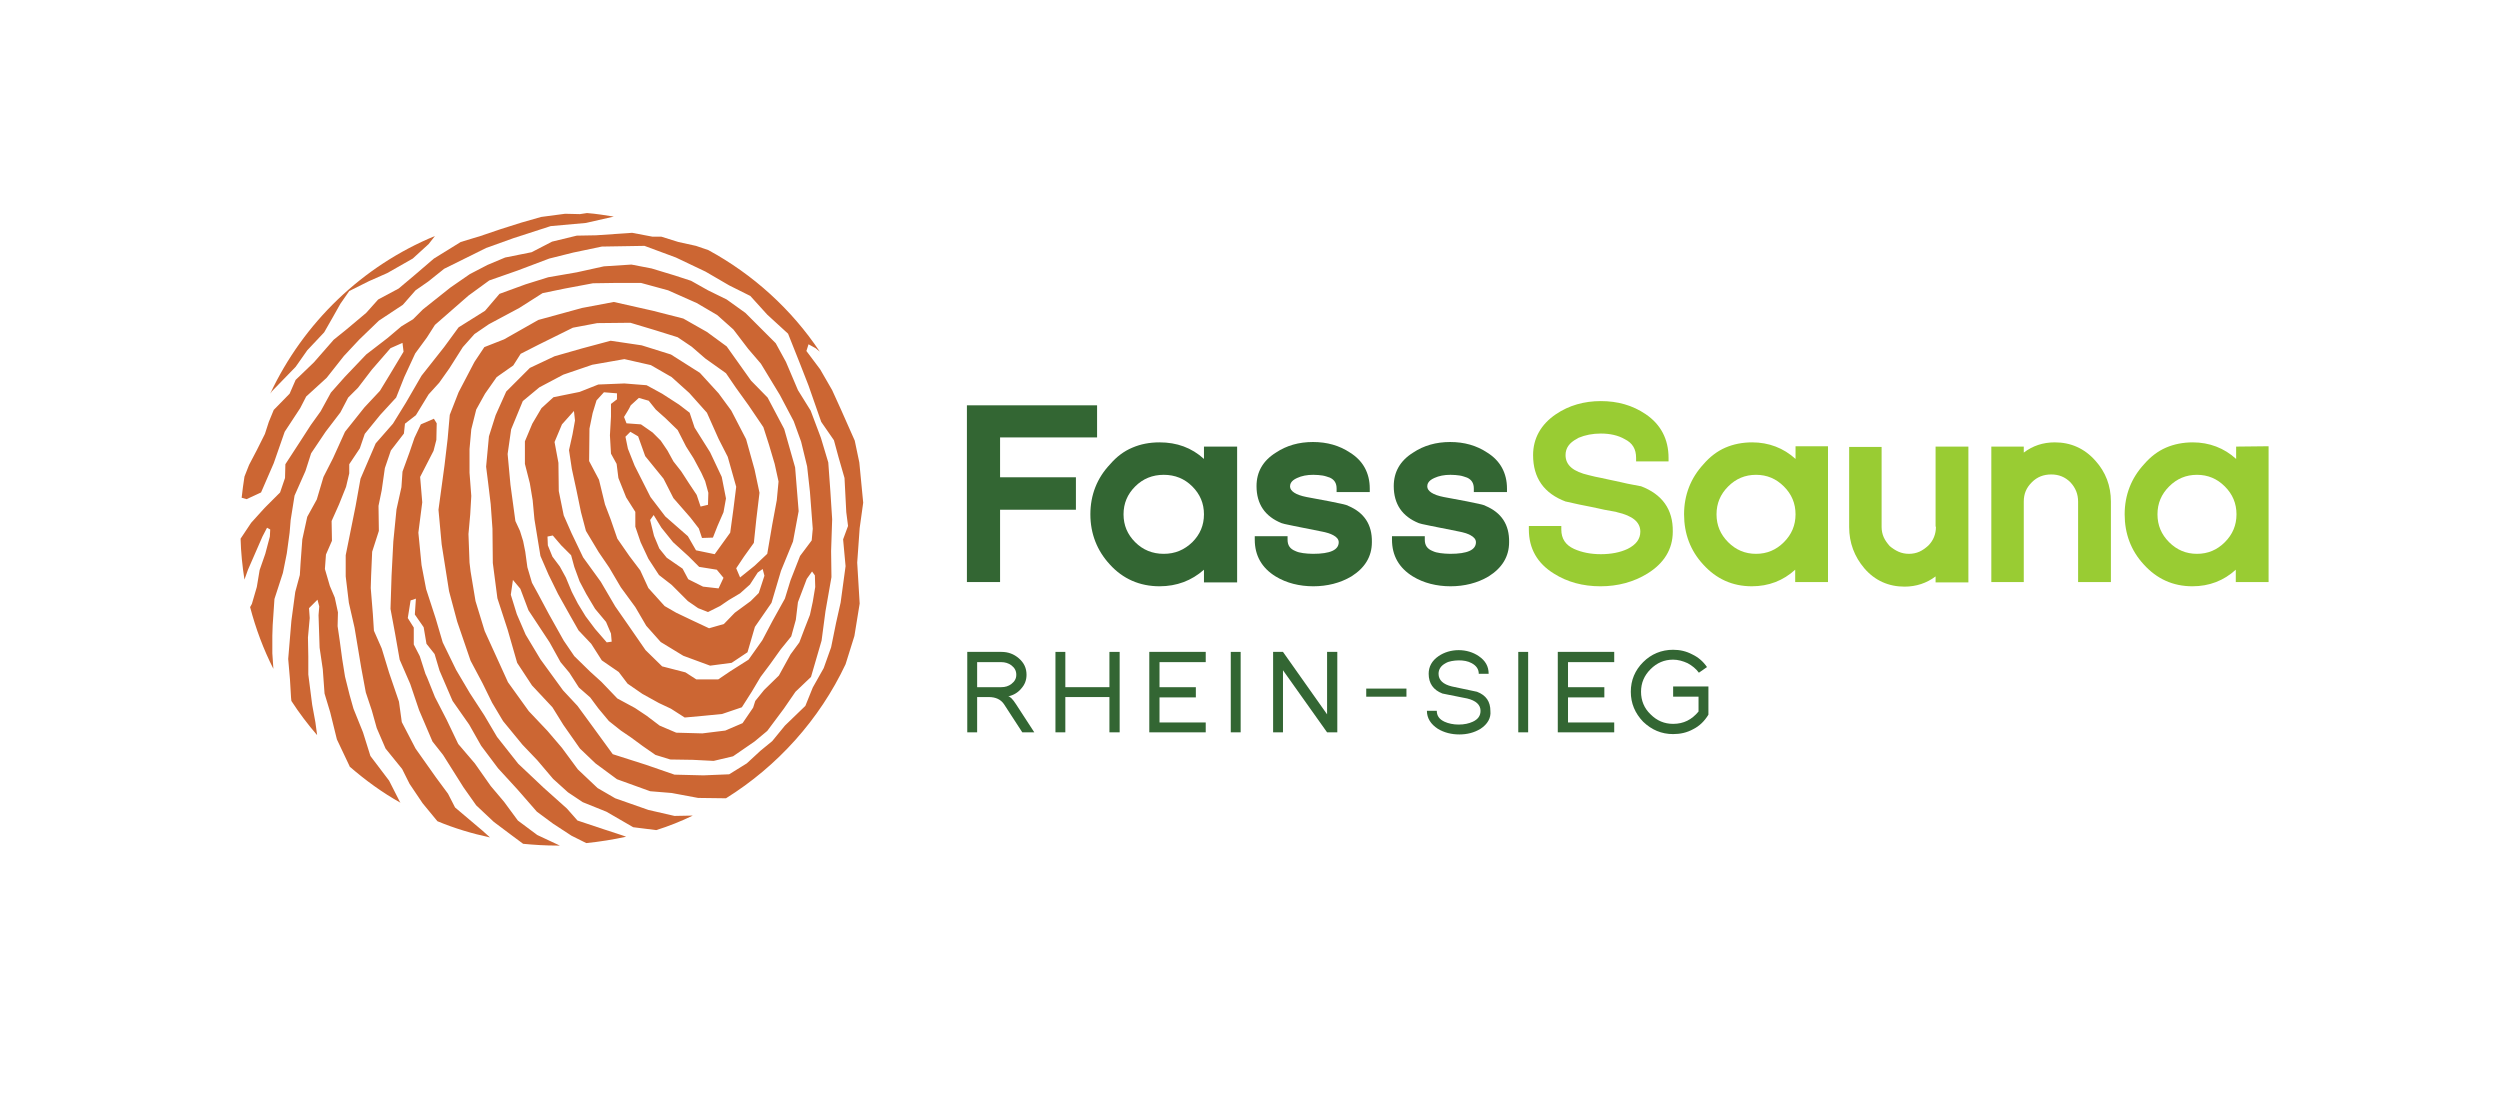 <?xml version="1.0" encoding="utf-8"?>
<!-- Generator: Adobe Illustrator 22.1.0, SVG Export Plug-In . SVG Version: 6.00 Build 0)  -->
<svg version="1.1" id="Ebene_1" xmlns="http://www.w3.org/2000/svg" xmlns:xlink="http://www.w3.org/1999/xlink" x="0px" y="0px"
	 viewBox="0 0 708.7 311.8" style="enable-background:new 0 0 708.7 311.8;" xml:space="preserve">
<style type="text/css">
	.st0{fill:#CC6633;}
	.st1{fill:#336633;}
	.st2{fill:#99CC33;}
</style>
<g>
	<path class="st0" d="M243.7,171.1l-0.7-11.6l0.7-9.8l1-7.2l-1.1-11.4l-1.3-6.2l-3.9-8.8l-2.5-5.5l-3.4-5.9l-3.9-5.2l0.6-1.9l2,1.1
		l1.2,1c-8-12-18.9-21.9-31.6-28.8l-3.5-1.2l-5-1.1l-4.8-1.5H185l-5.8-1.1L169,66.7l-5.5,0.1l-7,1.7l-5.8,3l-7.5,1.5l-5,2.1l-5,2.6
		l-5.5,3.8l-7.8,6.2l-2.8,2.8l-3.3,2l-3.9,3.3l-6.1,4.7l-6.1,6.4l-3.9,4.4l-2.9,5.3l-2.8,3.9l-3.1,4.8l-4.1,6.3l-0.1,3.9l-1.4,4.1
		L75,144l-3.8,4.2l-3,4.5c0.1,3.9,0.5,7.8,1.1,11.6l1-2.8l4.1-9.4l1.3-2.5l0.9,0.5l-0.1,2l-1.3,4.9l-1.6,4.6l-0.8,4.8l-1.4,4.8
		l-0.5,0.9c1.6,6.1,3.8,12,6.6,17.5l-0.3-4.4v-5l0.1-3l0.5-7.4l2.4-7.4l1.1-5.5l0.8-5.9l0.3-3.6l1.1-6.9l3.1-7l1.6-5l4.1-6.1
		l4.2-5.5l2.2-4.2l2.8-2.8l3.9-5.1l5.3-6.1l3.4-1.5l0.3,2.5l-3.9,6.5l-2.8,4.6l-4.4,4.7l-5.5,6.9l-3.4,7.5l-2.7,5.3l-1.9,6.4
		l-2.7,4.9l-1.4,6.4l-0.5,6.8L85,163l-1.3,4.8l-1.1,8.2l-0.9,10.8l0.5,5.8l0.3,5.1l0.1,1c2.2,3.4,4.7,6.7,7.3,9.7l-0.5-3.7l-0.9-4.9
		l-1.1-8.6v-5.1l-0.1-5.4l0.5-5.5l-0.2-2.8L90,170l0.5,1.9l-0.2,2.5l0.3,9.2l0.9,6.1l0.5,6.9l1.6,5.3l1.9,7.7l3.6,7.6v0.1
		c4.5,3.9,9.3,7.4,14.5,10.3l-0.2-0.2l-3.1-6.1l-5.3-7l-2.1-6.7l-2.7-6.7l-1.1-3.9l-1.3-5.2l-0.8-5l-0.7-5.2l-0.6-4.1l0.1-3.9
		l-0.9-4.2l-1.4-3.3l-1.4-4.8l0.3-4.1l1.7-3.9l-0.1-5.6l2.1-4.7l2-5l0.9-3.8v-2.6l3-4.5l1.4-4.1l4.4-5.4l4.5-4.9l2.3-5.8l3.1-6.7
		l3.3-4.5l2.3-3.6l9.5-8.3l5.9-4.3l8-2.8l9-3.4l6.8-1.7l8.1-1.7l12.1-0.2l8.9,3.3l8.4,4l6.7,3.9l6,3l4.8,5.3l5.9,5.4l3.3,8.3
		l2.5,6.4l3.6,10.3l3.6,5.2l1.3,4.8l1.7,5.9l0.5,9.7l0.5,3.9l-1.4,3.8l0.7,7.6l-1.4,10.3l-1.3,5.8l-1.4,6.9l-2.1,5.9l-3.1,5.5
		l-2.1,5.2l-5.8,5.6l-3.6,4.4l-3.3,2.7l-3.9,3.6l-5,3.1l-7.3,0.3l-8.2-0.2l-8.1-2.8l-9.4-3l-5.9-8.1l-4.1-5.6l-4.1-4.4l-6.4-8.8
		l-4.2-7l-2.5-5.8l-1.7-5.5l0.6-4.2l2.1,2.5l2.3,6.1l6,9.1l3.1,5.6l2.5,3l2.7,4.2l3.2,2.8l2.3,3.1l3,3.6l3.4,2.7l2.8,1.9l3.4,2.5
		l3.6,2.5l4.2,1.3l6.4,0.1l5.9,0.3l5.5-1.3l6.1-4.2l3.6-3l4.7-6.3l3.3-4.8l4.4-4.2l3-10.3l1.1-8.3l1.7-9.7l-0.1-7.4l0.3-9l-0.5-7.8
		l-0.6-8.3l-2.1-7l-2.9-7.7l-3.6-5.8l-3.4-8l-2.9-5.3l-8.6-8.6l-5.3-3.8l-5.3-2.6l-4.8-2.7l-4.6-1.5l-6.6-2L179,75l-7.8,0.5
		l-7.7,1.7l-8.1,1.4l-6.4,2l-7.4,2.7l-4.1,4.8l-7.5,4.7l-4.1,5.6l-6.4,8.1l-4.4,7.6l-3.7,6l-4.9,5.6l-4.3,10l-1.4,7.8L98,157.4v6
		l0.9,7.5l1.6,7l1.9,11.4l1.3,7l1.7,5.1l1.4,5l2.5,5.8l4.7,5.8l2.1,4.2l3.7,5.5l4.2,5.1c4.8,2,9.8,3.5,14.9,4.6l-2.1-1.9l-7.8-6.6
		l-2-3.9l-3.4-4.6l-5.8-8.2l-3.9-7.5l-0.8-5.8l-2.8-8.2l-2.1-6.9l-2.2-5l-0.3-4.7l-0.6-7.4l0.1-3.4l0.3-6.9l1.9-5.9l-0.1-7.1
		l0.9-4.4l0.9-6.3l1.7-5l3.7-4.8l0.3-2.8l3.1-2.4l3.6-5.9l3-3.3l2.9-4.1l3.8-6l3.3-3.7l4.1-2.8l8.6-4.6l6.6-4.2l6.3-1.3l8-1.5
		l6.7-0.1h6.9l7.7,2.1l8.1,3.6l5.8,3.4l4.6,4.1l4.2,5.5l3.6,4.2l5.4,8.9l3.9,7.4l2.1,5.8l1.7,7l0.8,7.2l0.8,10.5l-0.3,3.3l-3.3,4.4
		l-2.7,6.9l-1.6,5.2L219,176l-2.9,5.5l-3.9,5.5l-5.2,3.3l-3.4,2.3h-6.2l-3.1-2l-6.6-1.7l-4.7-4.6l-4.7-6.8l-3.9-5.6l-4.1-7l-5-6.9
		l-3.3-6.9l-2.2-5l-1.4-6.9l-0.1-8l-1.1-5.9l2.1-5l3.4-3.8l0.3,2.7l-0.7,3.9l-1,4.5l0.8,5.3l1.3,6l1.3,6.3l1.4,5.3l3.6,6l3,4.4
		l3.3,5.6l4.1,5.6l3.1,5.3l4.1,4.6l6.4,3.9l7.6,2.8l6.1-0.8l4.5-3l2.1-7.2l4.7-6.8l2.7-9.1l3.4-8.3l1.6-8.6l-1-12.4l-3.1-10.9
		l-4.7-8.9l-4.7-4.8l-6.9-9.7l-5.6-4.1l-6.7-3.8l-8.6-2.2L174,85.6l-9,1.7l-12.4,3.4l-9.7,5.5l-5.6,2.2l-2.8,4.2l-4.5,8.6l-2.5,6.4
		l-0.6,6.8L126,132l-1.7,12.5l0.9,9.8l2.1,13.3l2.3,8.6l3.8,11.1l3.4,6.4l2.7,5.5l3.1,5.2l5.5,6.7l4.2,4.4l4.5,5.3l4.2,3.8l4.2,2.8
		l6.7,2.7l7.6,4.4l6.4,0.8h0.2c3.5-1.1,7-2.5,10.3-4.1l-5.2,0.1l-7.4-1.7l-9.4-3.3l-5-2.9l-5.6-5.3l-4.5-6.1l-4.1-4.8l-5.3-5.6
		l-5.9-8.2l-2.5-5.5l-4.1-9l-2.6-8.5l-1.4-8.4l-0.3-2.5l-0.3-8.1l0.5-5.6l0.3-5.2l-0.5-6.6v-6.7l0.5-5.6l1.4-5.6l2.5-4.5l3.3-4.7
		l4.7-3.3l2.1-3.3l5.1-2.6l9.7-4.8l6.9-1.3l9.4-0.1l7,2.1l6.4,2l4,2.7l3.8,3.3l5.9,4.2l2.8,4.1l3.6,5l4.2,6.2l1.6,5l1.6,5.4l1.1,5
		l-0.5,5.3l-1.3,7l-1.4,8.2l-3.6,3.4l-4.1,3.3l-1.1-2.6l2.2-3.3l2.8-3.9l0.7-6.7l0.9-7.5l-1.4-6.6l-2.4-8.6l-4.2-8.1l-3.6-4.9
		l-5.3-5.8l-8.2-5.2l-8.3-2.6l-8.8-1.3l-8.2,2.2l-7.7,2.2l-7,3.3l-6.7,6.7l-3,6.7l-1.9,6l-0.8,8.6l0.6,4.8l0.7,5.8l0.5,7l0.1,9.7
		l1.3,10l2.9,8.9l2.7,9.4l4.2,6.4l5.8,6.2l3.1,5l4.7,6.7l4.4,4.2l6.1,4.5l9.4,3.4l6.1,0.5l7.5,1.4l7.8,0.1h0.1
		c14.6-9.1,26.5-22.3,33.9-38l2.5-8L243.7,171.1z M159.1,154.6l2.8,2.8l0.9,3.3l1.5,4.1l1.9,3.6l2.5,4.2l3.1,3.7l1.4,3.3l0.2,2.3
		l-1.4,0.2l-3.3-3.8l-2.7-3.6l-2.2-3.6l-1.7-3.3l-1.7-4.1l-1.7-3.1l-2.1-2.8l-1.3-3.2l-0.1-2.5l1.5-0.3L159.1,154.6z M209.8,168.2
		l2.8-2.5l2.2-3.4l1.4-1l0.5,1.9l-1.6,4.9l-2.3,2.3l-4.5,3.3l-3.1,3.2l-4.2,1.2l-4.9-2.3l-4.4-2.1l-3.3-1.9l-4.6-5.1l-2.3-5
		l-3.1-4.1l-3.4-4.9l-1.9-5.5l-1.6-4.2l-1.7-7l-2.8-5.3l0.1-9.2l0.9-4.4l1.1-3.6l2.1-2.3l3.7,0.3v1.7l-1.7,1.3v3.6l-0.3,5.3l0.3,5.2
		l1.6,2.9l0.5,4l2.2,5.5l2.6,4.1v4.2l1.5,4.4l2.2,4.7l3,4.6l3.6,2.8l4.6,4.6l2.9,2l2.8,1.1l3.4-1.7l2.5-1.7L209.8,168.2z
		 M184.3,147.4l1-1.4l2.2,3.6l3.3,4.1l4.4,4l3,3l5,0.8l1.9,2.3l-1.4,3l-4.4-0.5l-4.2-2.1l-1.6-3l-4.5-3.1l-2.1-2.6l-1.5-3.6
		L184.3,147.4z M144.9,121.7l3.3-8l4.7-3.9l6.8-3.6l8.2-2.8l9.1-1.6l7.5,1.7l5.9,3.4l5,4.5l5,5.6l3.3,7.4l2.6,5.1l2.4,8.5l-0.8,6.4
		L207,151l-4.4,6.1l-5.3-1.1l-2.3-4l-6.4-5.6l-4.2-5.5l-4.5-8.9l-1.9-4.8l-0.7-3.4l1.4-1.4l2.2,1.3l2,5.6l5.2,6.4l2.8,5.5l4.8,5.5
		l2.4,3.1l0.9,2.7l3.1-0.1l1.3-3.3l1.7-3.9l0.7-3.9l-1.2-6.1l-3.3-7l-4.4-7l-1.4-4.2l-3-2.3l-4.8-3.1l-4.4-2.4l-6.3-0.5l-7.4,0.3
		l-5.3,2.1l-7.4,1.5l-3.4,3.1l-2.6,4.4l-2.1,5v6.4l1.4,5.5l0.8,4.8l0.5,5.4l1.7,10.4l2.3,5.3l2.7,5.5l3.3,5.9l2.5,4.4l3.6,3.8l3,4.7
		l4.8,3.3l2.5,3.3l4.2,2.9l4.7,2.6l3.4,1.6l3.9,2.5l5.5-0.5l5.1-0.5l5.6-1.9l2.8-4.4l2.5-4.2l2.7-3.6l3-4.2l3-3.7l1.3-4.7l0.6-5
		l2.5-6.6l1.5-2.1l0.8,1.1l0.1,3.3l-0.7,4.2l-0.8,3.7l-1.6,4.1l-1.4,3.7l-2.5,3.4l-3.3,6l-4.2,4.1l-2.5,3.1l-0.6,1.9l-3,4.4
		l-4.9,2.1l-6.5,0.8l-7.4-0.2l-4.7-2l-3.7-2.8l-3.3-2.2l-5-2.7l-4.5-4.7l-3.2-2.9l-4.5-4.4l-3-4.4l-4.2-7.5l-3.1-5.8l-1.7-3.1
		l-1.3-4.4l-0.6-4.4l-0.6-3l-0.9-2.9l-1.3-2.8l-1.4-10.3l-0.8-8.7L144.9,121.7z M176.9,118.2c0.7-1.2,1.3-2,1.9-3.3l2.3-2.1l2.8,0.8
		l2,2.5l2.8,2.5l3.4,3.3l2.4,4.7l2.1,3.3l2.2,4.1l1.1,2.4l0.9,3.3l-0.1,3.4l-2.1,0.5l-1.1-3.3l-2.2-3.3l-2.2-3.4l-2.2-2.8l-1.7-3.1
		l-1.9-2.8l-2.3-2.3l-3.3-2.3l-4.1-0.3L176.9,118.2z"/>
	<path class="st0" d="M171.2,235.1l-7.5-2.5l-3-3.4l-6.6-5.9l-7.2-6.8l-6-7.6l-3.6-6.1l-4.1-6.3l-3.9-6.6l-3.8-7.8l-2-6.8l-2.7-8.3
		l-1.3-6.8l-0.9-9.2l1.1-8.6l-0.6-7.2l3.8-7.4l0.8-3.1l0.1-4.7l-0.8-1.3l-3.7,1.6l-1.8,3.8l-1.4,4.1l-2,5.5l-0.3,4.4l-1.4,6.3
		l-0.9,9.1l-0.5,9.7l-0.3,9.4l1.3,7l1.3,7.4l3,6.9l2.5,7.4l3.8,8.9l3,3.8l5.8,9.2l3.6,5.1l5,4.7l4.8,3.6l3.5,2.6
		c3.1,0.3,6.3,0.5,9.6,0.5c0.3,0,0.5,0,0.8,0l-6.4-3l-5.5-4.1l-3.9-5.3l-3.8-4.5l-4.5-6.4l-4.7-5.5l-3.3-6.9l-3.3-6.4l-2.2-5.5
		l-0.5-1.1l-1.6-5l-1.7-3.3v-4.8l-1.7-2.7l0.8-5l1.5-0.5l-0.3,4.5l2.5,3.6l0.8,4.7l2.3,2.9l1.4,4.7l3.7,8.6l4.7,6.7l3.4,6l4.8,6.4
		l5.5,6l5.5,6.3l4.6,3.4l5.2,3.4l4.2,2.1c3.9-0.4,7.6-1,11.3-1.8l-1.1-0.4L171.2,235.1z"/>
	<path class="st0" d="M160.2,60.6l-6.8,0.9l-5.6,1.6l-6,1.9l-5.6,1.9l-5.6,1.7l-7.6,4.7l-5.6,4.8l-4.4,3.7l-5.8,3.1l-3.4,3.8
		l-5.6,4.7l-3.6,2.9l-5.6,6.4l-5.2,5l-1.7,3.9l-4.5,4.6l-1.4,3.4l-1.1,3.4l-2.3,4.6l-2.2,4.2l-1.3,3.3c-0.3,2-0.6,4-0.8,6l1.4,0.4
		l4.1-1.9l3.6-8.3l3.1-8.9l4.4-6.7l1.7-3.3l5.8-5.3l4.9-6.2l4.4-4.7l5.5-5.3l6.8-4.5l3.6-4.1l3.6-2.5l4.5-3.6l11.9-5.9l7.8-2.8
		l10.5-3.4l10-0.9l7.9-1.8c-2.5-0.4-5-0.8-7.6-1l-2,0.3L160.2,60.6L160.2,60.6z"/>
	<path class="st0" d="M76.6,111.6l0.5-0.7l6.7-6.9l3.3-4.7l4.8-5.1l2.4-4.2l2.2-3.9l2.5-3.6l5.6-2.8l5.2-2.3l7.2-4.1l4.5-4.1
		l1.8-2.3C102.7,75.4,86,91.5,76.6,111.6z"/>
</g>
<polygon class="st1" points="283.5,124 311,124 311,114.9 274.1,114.9 274.1,165 283.5,165 283.5,144.5 305,144.5 305,135.3 
	283.5,135.3 "/>
<path class="st1" d="M341.3,130.1c-3.5-3.2-7.7-4.7-12.6-4.7c-2.8,0-5.4,0.5-7.7,1.5c-2.4,1-4.5,2.6-6.3,4.7
	c-3.7,3.9-5.6,8.7-5.6,14.2s1.9,10.3,5.5,14.2c3.7,4.1,8.5,6.2,14.1,6.2c4.9,0,9.1-1.6,12.6-4.7v3.6h9.4v-38.5h-9.4V130.1z
	 M329.9,157c-3.2,0-5.9-1.1-8.1-3.3s-3.3-4.8-3.3-7.9c0-3.1,1.1-5.7,3.3-7.9c2.2-2.2,4.9-3.3,8.1-3.3s5.9,1.1,8.1,3.3
	s3.3,4.8,3.3,7.9c0,3.1-1.1,5.7-3.3,7.9C335.7,155.9,333.1,157,329.9,157z"/>
<path class="st1" d="M382.2,143.4L382.2,143.4c-0.3-0.2-0.8-0.5-11.8-2.5c-3.1-0.6-4.7-1.7-4.7-3c0-0.6,0.2-1.6,2-2.4
	c1.3-0.6,2.8-0.9,4.6-0.9c1,0,1.9,0.1,2.6,0.2c0.7,0.1,1.5,0.4,2.1,0.6c1.3,0.6,1.9,1.6,1.9,3.1v1h9.4v-1c0-4.4-1.9-7.9-5.6-10.2
	c-3-2-6.5-3-10.5-3s-7.5,1-10.5,3c-3.7,2.3-5.5,5.5-5.5,9.5c0,5.1,2.4,8.6,7.1,10.5c0.3,0.1,0.9,0.3,3.5,0.8c1.9,0.4,4.5,0.9,8,1.6
	c2.1,0.4,4.7,1.3,4.7,3c0,2.2-2.4,3.3-7.3,3.3c-1,0-2-0.1-2.8-0.2c-0.8-0.1-1.6-0.3-2.2-0.6c-1.5-0.6-2.2-1.6-2.2-3.2v-1h-9.3v1
	c0,4.5,2,8,5.9,10.4c3.1,1.9,6.8,2.8,10.7,2.8c3.9,0,7.6-0.9,10.8-2.8l0,0c3.8-2.4,5.8-5.6,5.8-9.7
	C389,148.7,386.7,145.3,382.2,143.4z"/>
<path class="st1" d="M421.1,143.4L421.1,143.4c-0.3-0.2-0.8-0.5-11.8-2.5c-3.1-0.6-4.7-1.7-4.7-3c0-0.6,0.2-1.6,2-2.4
	c1.3-0.6,2.8-0.9,4.6-0.9c1,0,1.9,0.1,2.6,0.2c0.7,0.1,1.5,0.4,2.1,0.6c1.3,0.6,1.9,1.6,1.9,3.1v1h9.4v-1c0-4.4-1.9-7.9-5.6-10.2
	c-3-2-6.5-3-10.5-3s-7.5,1-10.5,3c-3.7,2.3-5.5,5.5-5.5,9.5c0,5.1,2.4,8.6,7.1,10.5c0.3,0.1,0.9,0.3,3.5,0.8c1.9,0.4,4.5,0.9,8,1.6
	c2.1,0.4,4.7,1.3,4.7,3c0,2.2-2.4,3.3-7.3,3.3c-1,0-2-0.1-2.8-0.2c-0.8-0.1-1.6-0.3-2.2-0.6c-1.5-0.6-2.2-1.6-2.2-3.2v-1h-9.3v1
	c0,4.5,2,8,5.9,10.4c3.1,1.9,6.8,2.8,10.7,2.8c3.9,0,7.6-0.9,10.8-2.8l0,0c3.8-2.4,5.8-5.6,5.8-9.7
	C427.9,148.7,425.6,145.3,421.1,143.4z"/>
<path class="st2" d="M465.1,137.8h-0.2c-1.2-0.2-2.4-0.5-3.6-0.7c-1.2-0.3-2.3-0.5-3.6-0.8c-1.3-0.3-2.5-0.5-3.7-0.8
	c-1.2-0.2-2.4-0.5-3.6-0.8c-4.4-1-6.6-2.8-6.6-5.7c0-2,1.1-3.5,3.2-4.6l0.5-0.3c1.9-0.8,4-1.2,6.3-1.2c2.6,0,4.9,0.5,6.8,1.6
	c2.2,1.1,3.2,2.8,3.2,5.3v1h9.2v-1c0-5.3-2.2-9.5-6.5-12.4c-3.7-2.5-7.9-3.7-12.7-3.7c-4.7,0-9,1.2-12.7,3.7
	c-4.3,2.9-6.5,6.9-6.5,11.6c0,6.5,3.1,10.9,9.3,13.2h0.1c2.6,0.6,4.9,1.1,7.1,1.5c1.3,0.3,2.5,0.5,3.7,0.8c1.1,0.2,2.2,0.4,3.3,0.6
	l0.3,0.1c4.4,1,6.6,2.8,6.6,5.5c0,2.1-1.2,3.7-3.6,4.9c-2.1,1-4.7,1.5-7.6,1.5c-2.8,0-5.4-0.5-7.6-1.5c-2.4-1.1-3.6-2.9-3.6-5.5v-1
	h-9.2v1c0,5.4,2.4,9.6,7.1,12.5c3.8,2.4,8.2,3.6,13.2,3.6c4.9,0,9.4-1.2,13.3-3.6l0,0c4.7-2.9,7.2-6.9,7.2-11.9
	C474.3,144.4,471.2,140.1,465.1,137.8z"/>
<path class="st2" d="M509,130.1c-3.4-3.1-7.6-4.7-12.3-4.7c-2.7,0-5.3,0.5-7.6,1.5c-2.3,1-4.4,2.6-6.2,4.7
	c-3.6,3.9-5.5,8.7-5.5,14.2s1.8,10.3,5.4,14.2c3.7,4.1,8.3,6.2,13.8,6.2c4.8,0,8.9-1.6,12.3-4.7v3.5h9.3v-38.5H509V130.1z
	 M497.8,157c-3.1,0-5.7-1.1-7.9-3.3c-2.2-2.2-3.3-4.8-3.3-7.9c0-3.1,1.1-5.7,3.3-7.9c2.2-2.2,4.8-3.3,7.9-3.3s5.7,1.1,7.9,3.3
	c2.2,2.2,3.3,4.8,3.3,7.9c0,3.1-1.1,5.7-3.3,7.9S500.9,157,497.8,157z"/>
<path class="st2" d="M548.8,149.3c0,2.1-0.7,3.9-2.2,5.4c-0.8,0.7-1.6,1.3-2.5,1.7c-1.8,0.8-4.1,0.8-5.9,0c-0.9-0.4-1.8-1-2.5-1.6
	c-0.7-0.8-1.3-1.6-1.7-2.5s-0.6-1.9-0.6-2.9v-22.7h-9.2v22.7c0,4.5,1.5,8.4,4.3,11.7c3,3.5,6.9,5.2,11.4,5.2c3.3,0,6.3-1,8.8-2.9
	v1.7h9.3v-38.5h-9.3v22.7H548.8z"/>
<path class="st2" d="M582.5,125.4c-3.4,0-6.3,1-8.8,2.9v-1.7h-9.2V165h9.2v-22.8c0-2.2,0.7-3.9,2.3-5.5c1.5-1.5,3.3-2.2,5.5-2.2
	c2.1,0,3.9,0.7,5.4,2.2c1.5,1.6,2.2,3.4,2.2,5.5V165h9.3v-22.8c0-4.5-1.5-8.4-4.4-11.6C590.9,127.1,587,125.4,582.5,125.4z"/>
<path class="st2" d="M633.9,126.6v3.5c-3.4-3.1-7.6-4.7-12.3-4.7c-2.7,0-5.3,0.5-7.6,1.5s-4.4,2.6-6.2,4.7
	c-3.6,3.9-5.5,8.7-5.5,14.2s1.8,10.3,5.4,14.2c3.7,4.1,8.3,6.2,13.8,6.2c4.8,0,8.9-1.6,12.3-4.7v3.5h9.3v-38.5L633.9,126.6
	L633.9,126.6z M622.8,157c-3.1,0-5.7-1.1-7.9-3.3s-3.3-4.8-3.3-7.9c0-3.1,1.1-5.7,3.3-7.9s4.8-3.3,7.9-3.3c3.1,0,5.7,1.1,7.9,3.3
	s3.3,4.8,3.3,7.9c0,3.1-1.1,5.7-3.3,7.9S625.9,157,622.8,157z"/>
<g>
	<path class="st1" d="M289.8,207.6l-5.2-8c-0.9-1.3-2.3-2-4.3-2H277v10h-2.8v-22.8h9.7c1.9,0,3.5,0.6,4.9,1.8
		c1.5,1.3,2.2,2.8,2.2,4.7c0,1.5-0.5,2.8-1.5,3.9c-0.9,1.1-2.2,1.9-3.7,2.2c0.5,0,1.3,0.8,2.2,2.2l5.2,8L289.8,207.6L289.8,207.6z
		 M286.7,188.6c-0.8-0.6-1.8-0.9-2.9-0.9H277v7.1h6.8c1.2,0,2.1-0.3,2.9-0.9c0.9-0.7,1.4-1.5,1.4-2.6
		C288.1,190.1,287.6,189.3,286.7,188.6z"/>
	<path class="st1" d="M314.5,207.6v-10H302v10h-2.8v-22.8h2.8v10h12.5v-10h2.9v22.8H314.5z"/>
	<path class="st1" d="M325.8,207.6v-22.8h16v2.9h-13.1v7.1H339v2.9h-10.3v7.1h13.1v2.8H325.8z"/>
	<path class="st1" d="M348.9,207.6v-22.8h2.8v22.8H348.9z"/>
	<path class="st1" d="M376.2,207.6L363.7,190v17.6h-2.8v-22.8h2.8l12.5,17.7v-17.7h2.9v22.8H376.2z"/>
	<path class="st1" d="M387.3,197.5v-2.3h11.4v2.3H387.3z"/>
	<path class="st1" d="M419.7,206.6c-1.8,1.1-3.8,1.6-6,1.6s-4.3-0.5-6.1-1.6c-2-1.3-3.1-3-3.1-5.1h2.8c0,1.4,0.7,2.4,2.2,3.1
		c1.1,0.5,2.5,0.8,4,0.8c1.6,0,2.9-0.3,4-0.8c1.5-0.7,2.2-1.7,2.2-3.1c0-1.7-1.3-2.9-3.8-3.5c-1.2-0.2-2.4-0.5-3.5-0.7
		c-1.2-0.2-2.4-0.5-3.5-0.7c-2.6-1-3.9-2.9-3.9-5.6c0-2,0.9-3.7,2.8-5c1.6-1.1,3.6-1.7,5.7-1.7s4.1,0.6,5.7,1.7
		c1.9,1.3,2.8,2.9,2.8,5h-2.8c0-1.3-0.7-2.3-2-3c-1.1-0.6-2.3-0.8-3.7-0.8c-0.7,0-1.4,0.1-2,0.2c-0.6,0.1-1.2,0.3-1.7,0.6
		c-1.3,0.7-2,1.7-2,3c0,1.8,1.3,3,3.8,3.6l7.1,1.5c2.6,1,3.8,2.8,3.8,5.5C422.7,203.5,421.7,205.3,419.7,206.6z"/>
	<path class="st1" d="M430.4,207.6v-22.8h2.8v22.8H430.4z"/>
	<path class="st1" d="M441.6,207.6v-22.8h16v2.9h-13.1v7.1h10.3v2.9h-10.3v7.1h13.1v2.8H441.6z"/>
	<path class="st1" d="M480,206.7c-1.8,1-3.7,1.4-5.7,1.4c-3.3,0-6.1-1.2-8.5-3.5c-2.3-2.4-3.5-5.2-3.5-8.5s1.2-6.1,3.5-8.4
		c2.3-2.3,5.2-3.5,8.5-3.5c1.9,0,3.7,0.4,5.4,1.3c1.7,0.8,3.1,2,4.2,3.6l-2.3,1.6c-0.8-1.1-1.9-2-3.2-2.7c-1.3-0.6-2.7-1-4.1-1
		c-2.5,0-4.6,0.9-6.4,2.7s-2.7,3.9-2.7,6.4s0.9,4.7,2.7,6.4c1.8,1.8,3.9,2.7,6.4,2.7c3,0,5.3-1.2,7.2-3.5v-4.2h-7.2v-2.9h10v8
		C483.2,204.4,481.8,205.8,480,206.7z"/>
</g>
</svg>
